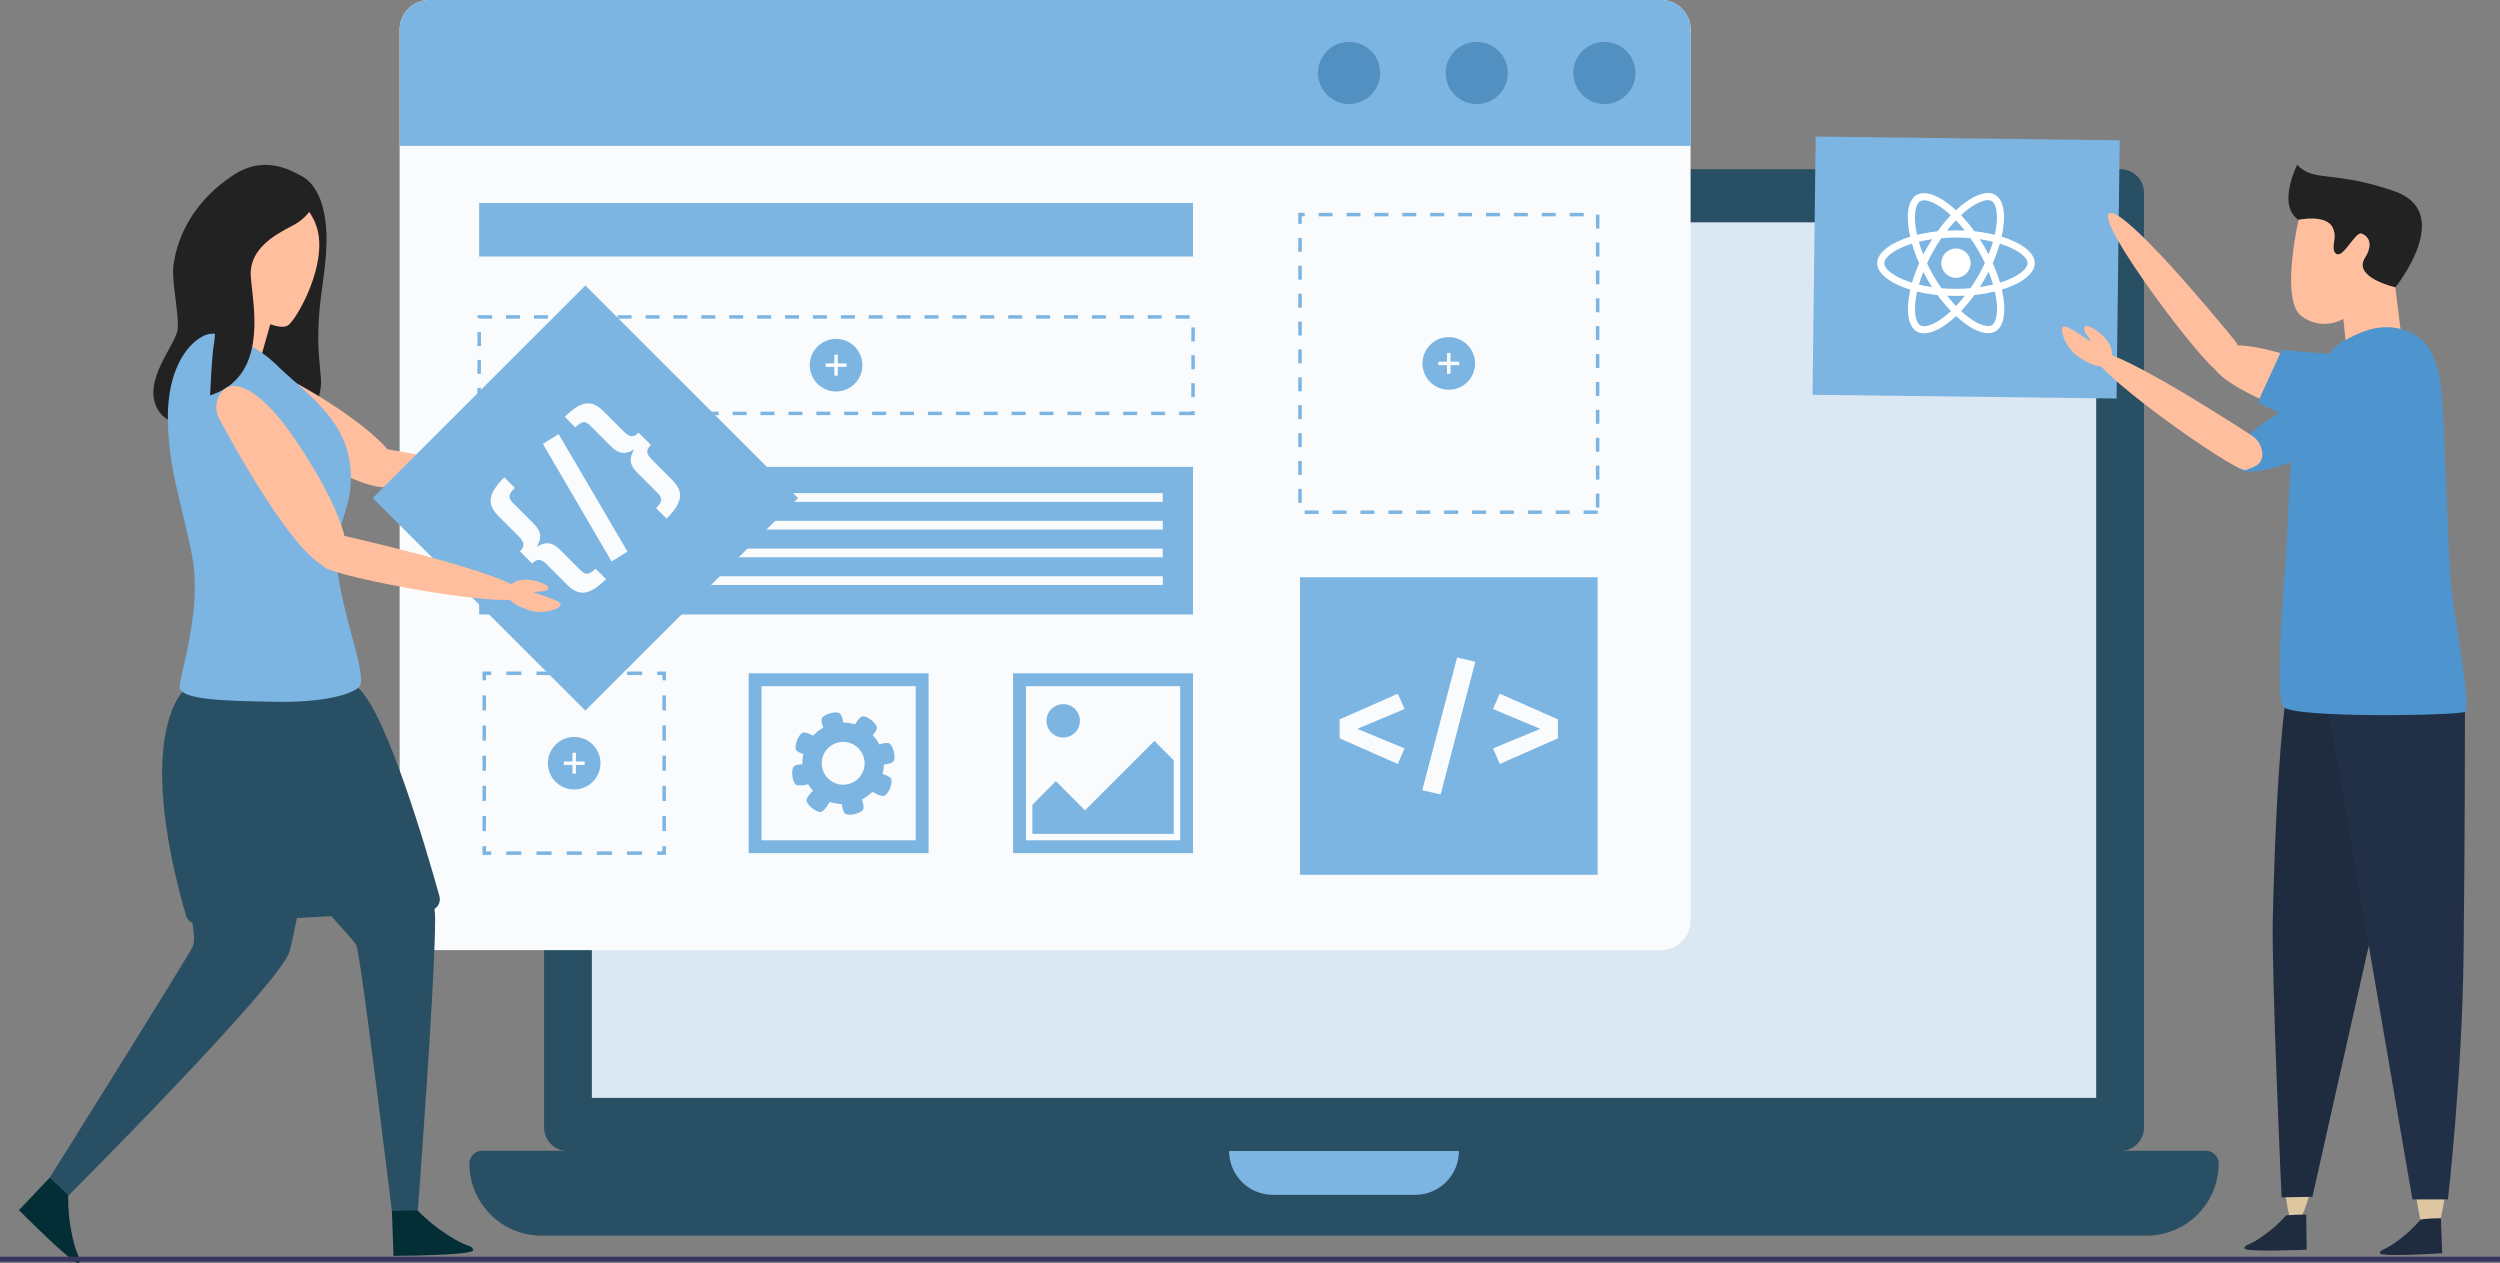 <svg width="570" height="288" viewBox="0 0 570 288" fill="none" xmlns="http://www.w3.org/2000/svg">
<rect x="0" y="0" width="570" height="288" fill="#808080" stroke="none"/>
<g clip-path="url(#clip0_335_6453)">
<path d="M488.825 257.358C488.739 258.78 488.095 260.111 487.032 261.06C485.969 262.009 484.574 262.5 483.151 262.425H129.726C128.303 262.499 126.908 262.009 125.845 261.059C124.782 260.11 124.138 258.78 124.053 257.358V43.649C124.138 42.228 124.783 40.897 125.845 39.948C126.908 38.999 128.303 38.508 129.726 38.583H483.15C484.573 38.507 485.968 38.997 487.031 39.946C488.094 40.894 488.739 42.224 488.825 43.646V257.358Z" fill="#284F63"/>
<path d="M477.929 250.299C477.93 250.302 477.93 250.305 477.929 250.307C477.926 250.309 477.923 250.309 477.921 250.307H134.959C134.956 250.307 134.953 250.306 134.951 250.304C134.949 250.303 134.948 250.3 134.947 250.297V50.694H477.929V250.299Z" fill="#DBE8F3"/>
<path d="M489.415 281.727H123.465C119.103 281.727 114.92 279.994 111.835 276.912C108.751 273.829 107.018 269.647 107.018 265.287C107.018 264.513 107.325 263.77 107.873 263.222C108.421 262.675 109.164 262.367 109.939 262.367H502.943C503.326 262.367 503.706 262.443 504.061 262.59C504.415 262.736 504.737 262.951 505.008 263.223C505.279 263.494 505.494 263.816 505.641 264.17C505.788 264.524 505.863 264.904 505.863 265.287C505.863 269.648 504.13 273.829 501.046 276.912C497.961 279.995 493.778 281.728 489.416 281.728L489.415 281.727Z" fill="#284F63"/>
<path d="M332.641 262.425V262.433C332.641 263.746 332.383 265.046 331.88 266.259C331.377 267.472 330.641 268.574 329.712 269.502C328.783 270.431 327.681 271.167 326.467 271.669C325.254 272.172 323.953 272.43 322.64 272.43H290.243C287.588 272.43 285.043 271.376 283.166 269.5C281.289 267.624 280.235 265.079 280.234 262.426" fill="#7CB4E2"/>
<path d="M385.453 6.725V209.91C385.454 211.691 384.747 213.399 383.488 214.66C382.23 215.921 380.522 216.631 378.74 216.635H97.845C96.061 216.634 94.35 215.926 93.088 214.664C91.827 213.403 91.118 211.693 91.117 209.91V6.725C91.116 5.842 91.289 4.967 91.627 4.15C91.965 3.334 92.46 2.592 93.085 1.967C93.71 1.342 94.452 0.847 95.269 0.509C96.086 0.172 96.961 -0.001 97.845 6.53169e-06H378.74C379.623 0 380.497 0.174 381.312 0.512C382.128 0.851 382.869 1.346 383.492 1.971C384.116 2.596 384.61 3.337 384.947 4.153C385.283 4.969 385.456 5.843 385.454 6.725H385.453Z" fill="#F9FBFC"/>
<path d="M385.453 6.725V33.26H91.119V6.725C91.118 5.842 91.291 4.967 91.629 4.15C91.966 3.334 92.462 2.592 93.087 1.967C93.712 1.342 94.454 0.847 95.271 0.509C96.088 0.172 96.963 -0.001 97.847 6.53169e-06H378.742C379.625 0 380.499 0.174 381.314 0.512C382.13 0.851 382.87 1.346 383.494 1.971C384.118 2.596 384.612 3.337 384.949 4.153C385.285 4.969 385.458 5.843 385.456 6.725H385.453Z" fill="#7CB4E2"/>
<path d="M372.89 16.633C372.891 18.034 372.475 19.404 371.697 20.569C370.918 21.734 369.811 22.642 368.516 23.178C367.221 23.715 365.796 23.855 364.422 23.582C363.047 23.309 361.784 22.634 360.793 21.643C359.802 20.653 359.127 19.39 358.853 18.016C358.58 16.642 358.72 15.218 359.256 13.923C359.792 12.629 360.701 11.522 361.866 10.744C363.032 9.965 364.402 9.55 365.804 9.55C367.683 9.55 369.485 10.296 370.814 11.624C372.143 12.953 372.89 14.754 372.89 16.633Z" fill="#5390C2"/>
<path d="M343.783 16.633C343.783 18.034 343.368 19.404 342.589 20.569C341.811 21.734 340.704 22.642 339.409 23.178C338.114 23.715 336.689 23.855 335.314 23.582C333.939 23.309 332.677 22.634 331.685 21.643C330.694 20.653 330.019 19.39 329.746 18.016C329.472 16.642 329.612 15.218 330.149 13.923C330.685 12.629 331.593 11.522 332.759 10.744C333.924 9.965 335.295 9.55 336.696 9.55C338.576 9.55 340.378 10.296 341.707 11.624C343.036 12.953 343.783 14.754 343.783 16.633Z" fill="#5390C2"/>
<path d="M314.68 16.633C314.68 18.034 314.264 19.404 313.486 20.569C312.707 21.734 311.6 22.642 310.306 23.178C309.011 23.715 307.586 23.855 306.211 23.582C304.836 23.309 303.573 22.634 302.582 21.643C301.591 20.653 300.916 19.39 300.642 18.016C300.369 16.642 300.509 15.218 301.045 13.923C301.582 12.629 302.49 11.522 303.655 10.744C304.821 9.965 306.191 9.55 307.593 9.55C309.472 9.55 311.275 10.296 312.604 11.624C313.933 12.953 314.679 14.754 314.68 16.633Z" fill="#5390C2"/>
<path d="M272.003 153.512H230.982V194.517H272.003V153.512Z" fill="#7CB4E2"/>
<path d="M269.075 156.441H233.914V191.588H269.075V156.441Z" fill="#F9FBFC"/>
<path d="M242.41 168.156C244.514 168.156 246.219 166.452 246.219 164.349C246.219 162.247 244.514 160.542 242.41 160.542C240.307 160.542 238.602 162.247 238.602 164.349C238.602 166.452 240.307 168.156 242.41 168.156Z" fill="#7CB4E2"/>
<path d="M267.607 173.346V190.076L267.443 190.121H235.377V183.49L240.745 178.105L247.378 184.761L263.201 168.944L267.607 173.346Z" fill="#7CB4E2"/>
<path d="M211.716 153.512H170.695V194.517H211.716V153.512Z" fill="#7CB4E2"/>
<path d="M208.787 156.441H173.625V191.588H208.787V156.441Z" fill="#F9FBFC"/>
<path d="M364.253 131.618H296.393V199.452H364.253V131.618Z" fill="#7CB4E2"/>
<path d="M272.005 46.296H109.246V58.485H272.005V46.296Z" fill="#7CB4E2"/>
<path d="M364.252 117.174H361.071V116.381H364.252V117.174ZM357.891 117.174H354.711V116.381H357.891V117.174ZM351.53 117.174H348.354V116.381H351.535L351.53 117.174ZM345.17 117.174H341.989V116.381H345.17V117.174ZM338.809 117.174H335.629V116.381H338.809V117.174ZM332.448 117.174H329.268V116.381H332.448V117.174ZM326.088 117.174H322.907V116.381H326.091L326.088 117.174ZM319.727 117.174H316.547V116.381H319.727V117.174ZM313.366 117.174H310.186V116.381H313.366V117.174ZM307.005 117.174H303.827V116.381H307.01L307.005 117.174ZM300.645 117.174H297.464V116.381H300.645V117.174ZM364.661 115.718H363.865V112.537H364.661V115.718ZM296.802 114.655H296.006V111.476H296.802V114.655ZM364.661 109.352H363.865V106.173H364.661V109.352ZM296.802 108.291H296.006V105.112H296.802V108.291ZM364.661 102.994H363.865V99.812H364.661V102.994ZM296.802 101.933H296.006V98.756H296.802V101.933ZM364.661 96.629H363.865V93.45H364.661V96.629ZM296.802 95.568H296.006V92.389H296.802V95.568ZM364.661 90.265H363.865V87.085H364.661V90.265ZM296.802 89.204H296.006V86.025H296.802V89.204ZM364.661 83.9H363.865V80.721H364.661V83.9ZM296.802 82.839H296.006V79.66H296.802V82.839ZM364.661 77.536H363.865V74.357H364.661V77.536ZM296.806 76.501H296.01V73.322H296.806V76.501ZM364.665 71.197H363.869V68.018H364.665V71.197ZM296.806 70.135H296.01V66.955H296.806V70.135ZM364.665 64.831H363.869V61.661H364.665V64.831ZM296.806 63.771H296.01V60.592H296.806V63.771ZM364.665 58.467H363.869V55.288H364.665V58.467ZM296.806 57.407H296.01V54.246H296.806V57.407ZM364.665 52.103H363.869V48.943H364.665V52.103ZM296.806 51.042H296.01V48.524H297.467V49.323H296.804L296.806 51.042ZM361.074 49.324H357.893V48.529H361.074V49.324ZM354.71 49.324H351.529V48.529H354.71V49.324ZM348.349 49.324H345.169V48.529H348.349V49.324ZM341.988 49.324H338.808V48.529H341.988V49.324ZM335.628 49.324H332.447V48.529H335.628V49.324ZM329.267 49.324H326.091V48.529H329.271L329.267 49.324ZM322.906 49.324H319.726V48.529H322.906V49.324ZM316.545 49.324H313.365V48.529H316.545V49.324ZM310.185 49.324H307.004V48.529H310.185V49.324ZM303.824 49.324H300.644V48.529H303.827L303.824 49.324Z" fill="#7CB4E2"/>
<path d="M272.005 106.445H109.246V140.097H272.005V106.445Z" fill="#7CB4E2"/>
<path d="M138.106 112.44H116.436V134.102H138.106V112.44Z" fill="#F9FBFC"/>
<path d="M265.113 112.44H147.684V114.428H265.113V112.44Z" fill="#F9FBFC"/>
<path d="M265.113 125.071H147.684V127.059H265.113V125.071Z" fill="#F9FBFC"/>
<path d="M265.113 118.756H147.684V120.743H265.113V118.756Z" fill="#F9FBFC"/>
<path d="M265.113 131.386H147.684V133.373H265.113V131.386Z" fill="#F9FBFC"/>
<path d="M151.824 194.915H149.836V194.123H151.029V192.93H151.825L151.824 194.915Z" fill="#7CB4E2"/>
<path d="M146.396 194.916H142.957V194.12H146.396V194.916ZM139.516 194.916H136.076V194.12H139.516V194.916ZM132.635 194.916H129.201V194.12H132.635V194.916ZM125.756 194.916H122.316V194.12H125.756V194.916ZM118.875 194.916H115.436V194.12H118.875V194.916Z" fill="#7CB4E2"/>
<path d="M111.996 194.915H110.008V192.928H110.804V194.123H111.997L111.996 194.915Z" fill="#7CB4E2"/>
<path d="M110.804 189.488H110.01V186.05H110.804V189.488ZM110.804 182.61H110.01V179.178H110.804V182.61ZM110.804 175.734H110.01V172.296H110.804V175.734ZM110.804 168.856H110.01V165.418H110.804V168.856ZM110.804 161.978H110.01V158.546H110.804V161.978Z" fill="#7CB4E2"/>
<path d="M110.804 155.103H110.008V153.115H111.996V153.91H110.803L110.804 155.103Z" fill="#7CB4E2"/>
<path d="M146.395 153.911H142.956V153.115H146.395V153.911ZM139.514 153.911H136.075V153.115H139.514V153.911ZM132.636 153.911H129.195V153.115H132.635L132.636 153.911ZM125.756 153.911H122.316V153.115H125.756V153.911ZM118.875 153.911H115.436V153.115H118.875V153.911Z" fill="#7CB4E2"/>
<path d="M151.824 155.103H151.028V153.91H149.836V153.115H151.824V155.103Z" fill="#7CB4E2"/>
<path d="M151.825 189.488H151.029V186.05H151.825V189.488ZM151.825 182.61H151.029V179.178H151.825V182.61ZM151.825 175.734H151.029V172.296H151.825V175.734ZM151.825 168.856H151.029V165.418H151.825V168.856ZM151.825 161.978H151.029V158.546H151.825V161.978Z" fill="#7CB4E2"/>
<path d="M136.909 174.015C136.909 175.2 136.557 176.359 135.899 177.345C135.24 178.331 134.303 179.099 133.207 179.553C132.112 180.006 130.906 180.125 129.743 179.894C128.58 179.663 127.511 179.092 126.672 178.253C125.834 177.415 125.263 176.347 125.031 175.184C124.8 174.021 124.919 172.816 125.372 171.721C125.826 170.626 126.595 169.689 127.581 169.031C128.567 168.372 129.727 168.021 130.913 168.021C131.7 168.021 132.48 168.176 133.207 168.477C133.935 168.778 134.596 169.22 135.153 169.776C135.71 170.333 136.151 170.994 136.453 171.721C136.754 172.448 136.909 173.228 136.909 174.015Z" fill="#7CB4E2"/>
<path d="M131.315 171.63H130.52V176.4H131.315V171.63Z" fill="#F9FBFC"/>
<path d="M133.303 173.617H128.531V174.412H133.303V173.617Z" fill="#F9FBFC"/>
<path d="M272.401 94.653H268.821V93.859H271.605V93.726H272.399L272.401 94.653ZM265.638 94.653H262.458V93.859H265.638V94.653ZM259.278 94.653H256.097V93.859H259.278V94.653ZM252.914 94.653H249.741V93.859H252.921L252.914 94.653ZM246.553 94.653H243.373V93.859H246.553V94.653ZM240.192 94.653H237.017V93.859H240.198L240.192 94.653ZM233.832 94.653H230.649V93.859H233.832V94.653ZM227.468 94.653H224.288V93.859H227.477L227.468 94.653ZM221.107 94.653H217.927V93.859H221.107V94.653ZM214.747 94.653H211.566V93.859H214.747V94.653ZM208.386 94.653H205.214V93.859H208.394L208.386 94.653ZM202.025 94.653H198.845V93.859H202.025V94.653ZM195.664 94.653H192.484V93.859H195.664V94.653ZM189.304 94.653H186.123V93.859H189.304V94.653ZM182.94 94.653H179.767V93.859H182.95L182.94 94.653ZM176.579 94.653H173.399V93.859H176.579V94.653ZM170.218 94.653H167.038V93.859H170.218V94.653ZM163.858 94.653H160.687V93.859H163.867L163.858 94.653ZM157.494 94.653H154.314V93.859H157.494V94.653ZM151.133 94.653H147.953V93.859H151.133V94.653ZM144.773 94.653H141.592V93.859H144.773V94.653ZM138.412 94.653H135.229V93.859H138.423L138.412 94.653ZM132.048 94.653H128.868V93.859H132.048V94.653ZM125.687 94.653H122.507V93.859H125.687V94.653ZM119.327 94.653H116.16V93.859H119.34L119.327 94.653ZM112.966 94.653H109.786V93.859H112.966V94.653ZM109.651 91.606H108.855V88.427H109.651V91.606ZM272.41 90.546H271.616V87.367H272.41V90.546ZM109.651 85.248H108.855V82.069H109.651V85.248ZM272.42 84.185H271.627V81.007H272.42V84.185ZM109.662 78.888H108.866V75.709H109.662V78.888ZM272.42 77.827H271.627V74.648H272.42V77.827ZM271.227 72.66H268.051V71.866H271.231L271.227 72.66ZM264.866 72.66H261.686V71.866H264.866V72.66ZM258.506 72.66H255.327V71.866H258.508L258.506 72.66ZM252.145 72.66H248.963V71.866H252.145V72.66ZM245.781 72.66H242.601V71.866H245.788L245.781 72.66ZM239.421 72.66H236.24V71.866H239.421V72.66ZM233.06 72.66H229.879V71.866H233.06V72.66ZM226.699 72.66H223.493V71.866H226.673L226.699 72.66ZM220.338 72.66H217.158V71.866H220.338V72.66ZM213.978 72.66H210.797V71.866H213.978V72.66ZM207.617 72.66H204.437V71.866H207.617V72.66ZM201.256 72.66H198.076V71.866H201.26L201.256 72.66ZM194.896 72.66H191.72V71.866H194.901L194.896 72.66ZM188.535 72.66H185.355V71.866H188.535V72.66ZM182.174 72.66H178.997V71.866H182.177L182.174 72.66ZM175.81 72.66H172.63V71.866H175.81V72.66ZM169.45 72.66H166.269V71.866H169.45V72.66ZM163.089 72.66H159.909V71.866H163.089V72.66ZM156.728 72.66H153.546V71.866H156.733L156.728 72.66ZM150.364 72.66H147.184V71.866H150.364V72.66ZM144.004 72.66H140.823V71.866H144.004V72.66ZM137.643 72.66H134.47V71.866H137.65L137.643 72.66ZM131.282 72.66H128.057V71.866H131.245L131.282 72.66ZM124.918 72.66H121.746V71.866H124.927L124.918 72.66ZM118.558 72.66H115.377V71.866H118.558V72.66ZM112.197 72.66H109.284V72.529H108.886V71.866H112.206L112.197 72.66Z" fill="#7CB4E2"/>
<path d="M190.625 89.255C193.937 89.255 196.622 86.571 196.622 83.26C196.622 79.949 193.937 77.265 190.625 77.265C187.312 77.265 184.627 79.949 184.627 83.26C184.627 86.571 187.312 89.255 190.625 89.255Z" fill="#7CB4E2"/>
<path d="M191.022 80.874H190.227V85.643H191.022V80.874Z" fill="#F9FBFC"/>
<path d="M193.01 82.861H188.238V83.657H193.01V82.861Z" fill="#F9FBFC"/>
<path d="M330.322 88.858C333.634 88.858 336.319 86.174 336.319 82.862C336.319 79.551 333.634 76.867 330.322 76.867C327.009 76.867 324.324 79.551 324.324 82.862C324.324 86.174 327.009 88.858 330.322 88.858Z" fill="#7CB4E2"/>
<path d="M330.719 80.477H329.924V85.246H330.719V80.477Z" fill="#F9FBFC"/>
<path d="M332.706 82.464H327.936V83.259H332.706V82.464Z" fill="#F9FBFC"/>
<path d="M320.246 161.651L309.463 166.177L320.246 170.638L318.691 174.186L305.441 168.341V164.015L318.691 158.171L320.246 161.651Z" fill="#F9FBFC"/>
<path d="M336.373 150.872L328.466 181.145L324.275 180.163L332.217 149.925L336.373 150.872Z" fill="#F9FBFC"/>
<path d="M355.203 164.014V168.34L341.953 174.185L340.398 170.637L351.181 166.176L340.398 161.651L341.953 158.17L355.203 164.014Z" fill="#F9FBFC"/>
<path d="M67.194 39.505C71.285 40.636 73.171 44.809 73.92 48.648C75.136 54.859 73.984 61.459 73.179 67.645C72.744 71 72.538 74.381 72.562 77.764C72.582 80.444 72.925 83.053 73.119 85.721C73.343 87.6 73.097 89.506 72.401 91.266C71.981 92.29 71.253 93.158 70.319 93.752C69.385 94.346 68.29 94.636 67.185 94.583C63.485 94.514 59.785 94.576 56.083 94.771C54.02 94.791 51.965 95.013 49.945 95.434C47.295 96.109 62.348 38.164 67.194 39.505Z" fill="#222222"/>
<path d="M70.635 41.649C70.635 41.649 62.428 33.935 53.365 39.813C44.303 45.691 40.381 53.786 39.529 60.642C39.103 64.052 40.777 71.255 40.531 74.929C40.284 78.603 31.832 87.174 36.243 93.784C40.654 100.394 59.125 96.982 61.818 94.166C64.512 91.35 70.635 41.649 70.635 41.649Z" fill="#222222"/>
<path d="M62.609 70.469L52.141 67.499L48.745 79.459L59.214 82.429L62.609 70.469Z" fill="#FFBE9D"/>
<path d="M56.913 71.6C56.913 71.6 63.709 75.864 65.832 74.057C67.954 72.251 74.688 60.232 72.292 52.031C69.896 43.83 59.875 40.41 53.966 43.778C48.058 47.147 47.062 66.477 51.097 68.737C52.958 69.841 54.902 70.799 56.913 71.6Z" fill="#FFBE9D"/>
<path d="M125.066 113.545C123.953 117.261 130.58 118.455 132.86 118.779C136.569 119.299 141.304 117.115 141.538 115.652C141.772 114.189 133.26 113.486 133.033 113.108C132.807 112.731 136.979 112.668 137.057 111.27C137.136 109.871 131.604 109.234 129.308 109.844C127.012 110.454 125.764 111.216 125.066 113.545Z" fill="#DEC6A0"/>
<path d="M48.968 86.145C48.814 87.193 48.959 88.263 49.389 89.231C49.818 90.199 50.512 91.026 51.392 91.616C59.246 97.224 85.883 115.585 90.451 110.097C95.822 103.649 71.218 88.764 63.548 85.357C57.157 82.513 49.917 81.04 48.968 86.145Z" fill="#FFBE9D"/>
<path d="M83.826 103.937C84.469 103.317 85.252 102.861 86.109 102.61C86.966 102.359 87.871 102.32 88.747 102.495C97.535 104.026 129.321 109.822 130.235 113.623C131.295 118.034 85.073 111.782 84.044 109.604C83.241 107.908 81.791 106.013 83.826 103.937Z" fill="#FFBE9D"/>
<path d="M133.464 65.088L84.978 113.555L133.464 162.022L181.95 113.555L133.464 65.088Z" fill="#7CB4E2"/>
<path d="M117.368 111.234C115.897 112.704 115.827 113.536 116.894 114.605L121.617 119.327C123.632 121.339 123.468 122.834 122.376 124.687C124.177 123.594 125.698 123.359 127.716 125.374L132.44 130.095C133.505 131.162 134.336 131.092 135.783 129.645L138.176 132.037C134.164 136.045 131.815 135.832 129.277 133.294L124.791 128.812C123.415 127.433 122.56 127.243 121.327 128.478L118.55 125.703C119.786 124.469 119.57 123.594 118.194 122.215L113.71 117.733C111.148 115.171 110.956 112.845 114.968 108.837L117.368 111.234Z" fill="#F9FBFC"/>
<path d="M127.365 98.967L143.075 125.772L139.445 128.023L123.781 101.219L127.365 98.967Z" fill="#F9FBFC"/>
<path d="M137.643 93.813L142.129 98.297C143.506 99.673 144.381 99.886 145.617 98.653L148.393 101.428C147.16 102.662 147.353 103.516 148.727 104.892L153.211 109.377C155.752 111.914 155.988 114.238 151.977 118.248L149.585 115.857C151.032 114.41 151.101 113.578 150.035 112.514L145.312 107.793C143.297 105.775 143.533 104.257 144.6 102.477C142.773 103.544 141.254 103.734 139.238 101.72L134.515 96.998C133.446 95.931 132.615 96 131.166 97.448L128.773 95.057C132.781 91.038 135.084 91.251 137.643 93.813Z" fill="#F9FBFC"/>
<path d="M53.083 77.848C51.354 77.274 49.48 77.315 47.779 77.965C46.078 78.615 44.654 79.833 43.749 81.413C40.284 86.944 38.709 93.451 39.263 99.954C40.591 113.993 48.18 116.234 48.18 130.682C48.18 145.13 43.248 155.304 44.006 156.932C44.763 158.559 77.297 160.392 79.759 156.322C82.222 152.252 74.431 138.756 74.431 127.363C74.431 115.969 78.621 113.794 77.672 104.942C76.724 96.09 67.203 90.486 61.36 83.576C59.152 80.973 56.297 78.997 53.083 77.848Z" fill="#DEC6A0"/>
<path d="M81.685 156.842C81.685 156.842 99.209 195.431 99.209 209.611C99.209 223.79 95.267 276.048 95.267 276.048L89.347 276.115C89.347 276.115 82.33 218.226 81.253 215.533C80.176 212.841 48.572 183.763 48.572 159.356C48.572 134.948 81.685 156.842 81.685 156.842Z" fill="#284F63"/>
<path d="M42.11 157.201C42.11 157.201 36.903 165.098 37.622 178.381C38.341 191.663 45.879 212.126 43.906 215.892C41.934 219.659 11.355 268.484 11.355 268.484L15.551 272.657C15.551 272.657 64.017 224.146 65.992 216.968C67.966 209.789 76.049 166.53 76.049 158.991C76.049 151.451 42.11 157.201 42.11 157.201Z" fill="#284F63"/>
<path d="M42.11 157.201C42.11 157.201 30.36 166.763 42.393 208.72C42.557 209.289 42.91 209.786 43.393 210.129C43.876 210.472 44.46 210.641 45.052 210.61L97.854 207.594C98.238 207.574 98.613 207.468 98.95 207.284C99.288 207.1 99.58 206.843 99.804 206.531C100.029 206.219 100.181 205.861 100.248 205.482C100.315 205.104 100.297 204.715 100.194 204.345C97.392 194.292 88.177 162.636 81.684 156.844C73.939 149.933 42.11 157.201 42.11 157.201Z" fill="#284F63"/>
<path d="M46.334 76.613C47.364 76.098 48.538 75.948 49.664 76.187C54.59 77.15 59.143 79.491 62.79 82.94C68.807 88.998 78.541 94.922 79.821 105.96C81.102 116.998 75.197 119.287 77.116 131.401C79.036 143.515 84.109 155.025 81.677 156.844C79.246 158.663 72.776 160.209 62.66 160.008C52.543 159.807 40.698 159.737 40.954 156.505C41.21 153.273 46.108 138.433 43.805 126.721C41.503 115.009 38.268 106.494 38.268 95.052C38.273 85.061 42.096 78.77 46.334 76.613Z" fill="#7CB4E2"/>
<path d="M95.269 276.05C97.3 278.13 99.564 279.969 102.017 281.531C106.594 284.586 107.7 283.791 107.879 285.028C108.058 286.264 89.717 286.332 89.717 286.332L89.352 276.119C89.352 276.119 95.25 275.784 95.269 276.05Z" fill="#032E35"/>
<path d="M15.551 272.66C15.489 275.567 15.764 278.471 16.369 281.315C17.402 286.723 18.739 286.956 17.982 287.947C17.225 288.938 4.322 275.907 4.322 275.907L11.356 268.489C11.356 268.489 15.728 272.463 15.551 272.66Z" fill="#032E35"/>
<path d="M48.976 73.203C48.413 67.366 47.239 61.604 45.475 56.011C45.475 56.011 51.006 42.262 53.173 41.055C54.699 40.201 62.876 39.964 62.876 39.964L72.28 45.207V45.215C71.615 46.961 70.541 48.522 69.149 49.769C68.443 50.406 67.657 50.949 66.811 51.385C62.65 53.525 56.824 56.734 57.176 62.916C57.232 63.922 57.385 65.204 57.552 66.66C58.384 74.182 59.359 86.457 47.901 90.142C47.901 90.142 48.261 81.407 48.755 78.588C49.05 76.809 49.125 75 48.976 73.203Z" fill="#222222"/>
<path d="M115.831 134.428C114.568 137.06 119.358 138.728 121.013 139.237C123.708 140.069 127.488 138.995 127.833 137.931C128.179 136.866 121.932 135.347 121.808 135.037C121.685 134.728 124.794 135.178 125.017 134.145C125.24 133.113 121.201 131.99 119.423 132.169C117.645 132.348 116.624 132.777 115.831 134.428Z" fill="#FFBE9D"/>
<path d="M50.297 89.626C49.695 90.497 49.352 91.521 49.308 92.579C49.263 93.637 49.52 94.686 50.048 95.605C54.609 104.106 70.363 132.355 76.889 129.458C84.558 126.052 69.086 101.82 63.719 95.371C59.246 89.993 53.409 85.466 50.297 89.626Z" fill="#FFBE9D"/>
<path d="M73.799 123.432C74.474 122.846 75.28 122.433 76.15 122.227C77.02 122.021 77.926 122.029 78.792 122.25C87.487 124.242 118.928 131.703 119.64 135.542C120.466 140.003 74.633 131.329 73.719 129.102C73.006 127.367 71.659 125.396 73.799 123.432Z" fill="#FFBE9D"/>
<path d="M189.859 165.037C188.08 165.507 186.48 166.494 185.262 167.872C184.044 169.251 183.262 170.96 183.016 172.782C182.769 174.605 183.069 176.46 183.877 178.113C184.685 179.765 185.965 181.141 187.555 182.066C189.145 182.992 190.974 183.425 192.811 183.311C194.647 183.197 196.409 182.542 197.873 181.427C199.337 180.313 200.437 178.79 201.035 177.05C201.633 175.31 201.701 173.433 201.231 171.654C200.919 170.473 200.377 169.365 199.637 168.394C198.897 167.422 197.972 166.606 196.916 165.991C195.86 165.377 194.693 164.976 193.482 164.812C192.272 164.649 191.04 164.725 189.859 165.037ZM193.485 178.758C192.55 179.004 191.563 178.968 190.648 178.654C189.734 178.339 188.934 177.761 188.348 176.992C187.763 176.223 187.418 175.298 187.358 174.333C187.299 173.369 187.527 172.408 188.013 171.573C188.499 170.737 189.223 170.065 190.091 169.641C190.96 169.216 191.935 169.059 192.893 169.188C193.851 169.317 194.749 169.727 195.474 170.367C196.199 171.006 196.718 171.846 196.966 172.78C197.13 173.401 197.17 174.049 197.085 174.685C196.999 175.322 196.788 175.935 196.465 176.491C196.141 177.046 195.712 177.532 195.2 177.921C194.689 178.31 194.106 178.594 193.485 178.758Z" fill="#7CB4E2"/>
<path d="M192.501 166.576L188.444 167.648C188.444 167.648 186.895 164.599 187.403 163.721C187.931 162.816 190.613 162.032 191.461 162.651C192.284 163.25 192.501 166.576 192.501 166.576Z" fill="#7CB4E2"/>
<path d="M195.792 180.573L191.734 181.643C191.734 181.643 191.895 185.057 192.775 185.57C193.681 186.097 196.402 185.456 196.832 184.498C197.245 183.57 195.792 180.573 195.792 180.573Z" fill="#7CB4E2"/>
<path d="M186.844 168.622L185.211 172.484C185.211 172.484 181.851 171.843 181.465 170.901C181.072 169.931 182.09 167.33 183.099 167.041C184.078 166.759 186.844 168.622 186.844 168.622Z" fill="#7CB4E2"/>
<path d="M185.077 174.317L185.472 178.49C185.472 178.49 182.21 179.52 181.427 178.873C180.621 178.206 180.283 175.432 181.033 174.7C181.761 173.988 185.077 174.317 185.077 174.317Z" fill="#7CB4E2"/>
<path d="M199.726 174.483L198.82 170.39C198.82 170.39 201.934 168.967 202.786 169.514C203.669 170.076 204.347 172.789 203.692 173.607C203.058 174.402 199.726 174.483 199.726 174.483Z" fill="#7CB4E2"/>
<path d="M194.137 166.563L197.466 169.113C197.466 169.113 200.067 166.898 199.94 165.889C199.804 164.849 197.632 163.091 196.611 163.337C195.624 163.578 194.137 166.563 194.137 166.563Z" fill="#7CB4E2"/>
<path d="M189.7 181.88L186.371 179.328C186.371 179.328 183.762 181.542 183.896 182.552C184.034 183.592 186.206 185.349 187.225 185.102C188.214 184.865 189.7 181.88 189.7 181.88Z" fill="#7CB4E2"/>
<path d="M197.82 179.872L199.454 176.014C199.454 176.014 202.813 176.651 203.199 177.593C203.592 178.564 202.575 181.166 201.566 181.455C200.585 181.732 197.82 179.872 197.82 179.872Z" fill="#7CB4E2"/>
<path d="M589 286.526H-4V287.673H589V286.526Z" fill="#373660"/>
<path d="M483.291 31.987L413.975 31.133L413.26 90.011L482.575 90.865L483.291 31.987Z" fill="#7CB4E2"/>
<path d="M463.932 60C463.932 57.619 460.95 55.364 456.379 53.965C457.433 49.307 456.964 45.601 454.899 44.414C454.398 44.133 453.831 43.992 453.257 44.004L453.257 45.641C453.547 45.632 453.835 45.697 454.093 45.831C455.089 46.403 455.521 48.577 455.187 51.375C455.107 52.059 454.975 52.789 454.814 53.529C453.283 53.16 451.729 52.893 450.163 52.73C449.23 51.443 448.211 50.219 447.115 49.068C449.504 46.849 451.746 45.633 453.271 45.633L453.271 44C451.256 44 448.62 45.436 445.952 47.926C443.286 45.451 440.648 44.03 438.634 44.03L438.634 45.663C440.151 45.663 442.4 46.872 444.79 49.082C443.699 50.229 442.688 51.451 441.764 52.737C440.194 52.898 438.637 53.167 437.105 53.542C436.937 52.809 436.812 52.1 436.725 51.419C436.38 48.621 436.805 46.445 437.794 45.867C438.053 45.729 438.344 45.663 438.637 45.676L438.637 44.037C438.059 44.025 437.487 44.166 436.982 44.447C434.93 45.634 434.462 49.332 435.524 53.976C430.967 55.382 428 57.631 428 60.004C428 62.376 430.982 64.639 435.554 66.038C434.499 70.696 434.968 74.402 437.034 75.589C437.537 75.871 438.106 76.012 438.682 75.999C440.697 75.999 443.333 74.563 446 72.073C448.666 74.548 451.305 75.969 453.319 75.969C453.897 75.981 454.468 75.84 454.974 75.559C457.026 74.372 457.494 70.674 456.432 66.03C460.965 64.631 463.932 62.376 463.932 60ZM454.391 55.118C454.118 56.063 453.782 57.032 453.402 58.011C453.101 57.426 452.787 56.839 452.445 56.254C452.103 55.669 451.748 55.097 451.39 54.541C452.431 54.692 453.434 54.884 454.391 55.118ZM451.036 62.912C450.464 63.901 449.878 64.839 449.27 65.71C448.175 65.806 447.071 65.856 445.958 65.856C444.844 65.856 443.746 65.805 442.661 65.72C442.053 64.848 441.46 63.921 440.883 62.937C440.326 61.978 439.818 61.006 439.359 60.022C439.813 59.04 440.326 58.059 440.876 57.099C441.448 56.111 442.033 55.172 442.642 54.301C443.736 54.206 444.84 54.155 445.954 54.155C447.067 54.155 448.166 54.206 449.251 54.292C449.859 55.163 450.452 56.091 451.029 57.075C451.586 58.034 452.094 59.005 452.553 59.99C452.092 60.972 451.586 61.952 451.036 62.912ZM453.402 61.955C453.797 62.937 454.135 63.917 454.413 64.871C453.456 65.104 452.442 65.303 451.394 65.456C451.752 64.892 452.112 64.314 452.449 63.721C452.785 63.127 453.105 62.551 453.405 61.966L453.402 61.955ZM445.973 69.77C445.254 69.024 444.574 68.242 443.936 67.426C444.596 67.455 445.27 67.477 445.951 67.477C446.632 67.477 447.319 67.462 447.988 67.426C447.36 68.247 446.689 69.032 445.976 69.78L445.973 69.77ZM440.526 65.469C439.486 65.316 438.482 65.125 437.517 64.891C437.79 63.946 438.125 62.977 438.506 61.998C438.807 62.583 439.121 63.169 439.463 63.755C439.805 64.34 440.165 64.91 440.526 65.469ZM445.94 50.229C446.659 50.975 447.339 51.757 447.977 52.573C447.318 52.544 446.643 52.522 445.962 52.522C445.281 52.522 444.594 52.537 443.925 52.573C444.554 51.754 445.227 50.971 445.94 50.225L445.94 50.229ZM440.519 54.543C440.161 55.107 439.801 55.687 439.464 56.279C439.128 56.871 438.812 57.451 438.507 58.036C438.112 57.054 437.774 56.074 437.496 55.12C438.459 54.891 439.471 54.692 440.518 54.539L440.519 54.543ZM433.889 63.712C431.29 62.606 429.618 61.157 429.618 60.006C429.618 58.856 431.295 57.399 433.889 56.3C434.519 56.027 435.208 55.788 435.919 55.561C436.367 57.083 436.918 58.573 437.567 60.022C436.925 61.462 436.381 62.945 435.941 64.46C435.214 64.229 434.525 63.98 433.888 63.708L433.889 63.712ZM437.83 74.178C436.834 73.606 436.402 71.432 436.735 68.634C436.816 67.95 436.948 67.22 437.109 66.48C438.64 66.849 440.194 67.116 441.76 67.279C442.696 68.566 443.717 69.789 444.816 70.939C442.427 73.159 440.185 74.375 438.66 74.375C438.371 74.378 438.086 74.309 437.83 74.175L437.83 74.178ZM455.202 68.597C455.547 71.395 455.122 73.57 454.133 74.149C453.874 74.287 453.583 74.353 453.29 74.339C451.773 74.339 449.524 73.13 447.134 70.92C448.225 69.772 449.236 68.551 450.16 67.265C451.73 67.104 453.287 66.835 454.819 66.46C454.988 67.164 455.119 67.876 455.212 68.594L455.202 68.597ZM458.023 63.712C457.392 63.986 456.704 64.225 455.993 64.452C455.545 62.93 454.994 61.439 454.345 59.991C454.987 58.55 455.531 57.067 455.971 55.553C456.696 55.779 457.386 56.028 458.023 56.299C460.622 57.406 462.294 58.855 462.294 60.005C462.294 61.155 460.622 62.61 458.028 63.708L458.023 63.712Z" fill="white"/>
<path d="M445.956 63.352C447.805 63.352 449.305 61.853 449.305 60.004C449.305 58.155 447.805 56.656 445.956 56.656C444.107 56.656 442.607 58.155 442.607 60.004C442.607 61.853 444.107 63.352 445.956 63.352Z" fill="white"/>
<path d="M545.756 98.992C545.06 99.705 544.176 100.205 543.206 100.436C542.237 100.667 541.221 100.618 540.279 100.295C531.603 97.607 502.677 88.118 504.186 81.576C505.954 73.88 531.125 83.829 538.046 87.632C543.814 90.798 549.045 95.376 545.756 98.992Z" fill="#FFBE9D"/>
<path d="M510.459 82.104C510.669 81.29 510.679 80.438 510.488 79.62C510.296 78.801 509.909 78.041 509.36 77.405C504.035 70.922 484.564 47.577 481.028 48.592C476.924 49.768 503.454 84.716 505.717 84.552C507.476 84.421 509.696 84.732 510.459 82.104Z" fill="#FFBE9D"/>
<path d="M537.715 81.25L520.238 79.794L514.738 91.802L531.703 99.81L537.715 81.25Z" fill="#4E95CF"/>
<path d="M523.781 102.783C523.431 95.744 525.62 88.813 529.949 83.251C537.135 74.391 549.342 74.729 553.604 79.576C558.915 85.613 556.045 118.659 557.048 129.521C558.051 140.383 562.231 158.764 561.395 161.267C560.56 163.77 522.382 162.46 520.881 159.784C519.38 157.109 522.445 132.193 523.781 102.783Z" fill="#DEC6A0"/>
<path d="M538.416 53.264C536.913 52.764 533.943 59.802 532.358 57.578C531.396 56.231 532.96 54.309 531.879 51.962C530.39 48.753 524.076 50.137 524.076 50.137C519.06 46.809 523.754 37.605 523.754 37.605C527.586 41.614 532.099 38.788 545.982 43.62C559.865 48.474 546.144 65.517 546.144 65.517C546.144 65.517 536.332 63.31 539.201 58.778C541.246 55.566 539.921 53.767 538.416 53.264Z" fill="#222222"/>
<path d="M539.194 58.781C536.326 63.316 546.137 65.519 546.137 65.519L547.401 75.747L535.104 80.558L534.282 72.699C532.837 73.528 531.185 73.921 529.522 73.832C527.86 73.742 526.258 73.175 524.911 72.197C519.736 68.869 524.071 50.138 524.071 50.138C524.071 50.138 530.39 48.754 531.873 51.963C532.954 54.309 531.391 56.234 532.353 57.578C533.938 59.804 536.907 52.765 538.411 53.265C539.914 53.765 541.245 55.577 539.194 58.781Z" fill="#FFBE9D"/>
<path d="M550.412 215.197C562.42 209.429 559.888 264.096 556.505 277.639C553.123 291.181 550.733 276.183 548.724 253.496C546.715 230.81 545.689 217.466 550.412 215.197Z" fill="#DEC6A0"/>
<path d="M524.399 211.341C536.779 206.469 530.38 260.811 526.045 274.073C521.71 287.334 520.39 272.201 519.998 249.419C519.606 226.637 519.529 213.258 524.399 211.341Z" fill="#DEC6A0"/>
<path d="M550.129 159.067C551.226 158.793 552.367 158.748 553.481 158.934C554.596 159.121 555.66 159.536 556.607 160.152C557.554 160.768 558.364 161.573 558.985 162.516C559.607 163.46 560.028 164.521 560.221 165.634C561.128 172.144 561.485 178.719 561.288 185.289C560.593 201.627 560.834 216.744 554.811 219.919C548.788 223.094 541.355 214.36 540.123 198.42C539.012 184.012 535.456 166.248 539.449 163.116C541.474 161.528 546.078 160.098 550.129 159.067Z" fill="#DEC6A0"/>
<path d="M534.319 156.529C538.698 156.245 542.554 160.072 542.727 164.81C542.75 171.286 542.26 177.754 541.263 184.153C538.597 199.934 536.938 214.701 531.042 216.667C525.147 218.634 519.438 208.743 520.292 192.987C521.065 178.748 520.023 160.785 524.058 158.476C526.102 157.308 530.49 156.773 534.319 156.529Z" fill="#DEC6A0"/>
<path d="M521.14 159.606C521.14 159.606 519.095 171.495 518.199 209.336C517.887 222.631 520.203 273.001 520.203 273.001L527.234 272.873L553.794 154.527L521.14 159.606Z" fill="#1F2C40"/>
<path d="M562.007 162.295C562.007 162.295 562.018 190.204 561.695 217.74C561.371 245.276 558.129 273.46 558.129 273.46H550.027L530.09 157.433L562.007 162.295Z" fill="#212F47"/>
<path d="M534.328 77.774C533.077 78.483 531.979 79.432 531.097 80.568C528.673 83.639 523.97 90.245 523.139 96.241C522.011 104.39 521.634 121.935 521.007 129.581C521.007 129.581 518.499 158.532 520.629 161.164C522.759 163.796 560.376 163.17 562.006 162.292C563.636 161.415 559.373 140.234 558.744 132.336C558.116 124.437 557.245 95.106 556.739 89.975C555.986 82.37 554.105 76.565 547.083 74.933C541.864 73.727 537.41 76.054 534.328 77.774Z" fill="#4E95CF"/>
<path d="M550.967 87.87C551.011 88.865 550.772 89.852 550.278 90.717C549.784 91.582 549.055 92.29 548.175 92.758C540.284 97.253 513.591 111.883 509.84 106.311C505.431 99.76 529.889 88.186 537.397 85.733C543.651 83.689 550.572 83 550.967 87.87Z" fill="#4E95CF"/>
<path d="M534.42 84.708C534.42 84.708 549.14 77.857 551.869 84.916C554.598 91.975 545.326 96.24 542.402 97.538C539.477 98.835 530.145 103.427 530.145 103.427L523.812 89.951L534.42 84.708Z" fill="#4E95CF"/>
<path d="M515.811 103.405C515.764 102.566 515.515 101.75 515.085 101.028C514.654 100.306 514.056 99.699 513.34 99.258C506.301 94.689 480.673 78.331 477.611 80.366C474.055 82.731 509.921 108.012 512.028 107.171C513.668 106.516 515.882 106.139 515.811 103.405Z" fill="#FFBE9D"/>
<path d="M481.039 82.373C479.649 85.148 475.127 82.213 473.623 81.155C471.171 79.43 469.611 75.557 470.278 74.575C470.944 73.593 476.293 77.849 476.633 77.75C476.973 77.651 474.571 75.333 475.292 74.474C476.013 73.615 479.589 76.278 480.598 77.887C481.607 79.497 481.911 80.632 481.039 82.373Z" fill="#FFBE9D"/>
<path d="M551.925 278.038C550.46 279.768 548.8 281.322 546.979 282.671C543.58 285.298 542.68 284.743 542.61 285.714C542.539 286.685 556.814 285.73 556.814 285.73L556.53 277.766C554.99 277.753 553.452 277.844 551.925 278.038Z" fill="#1F2C40"/>
<path d="M521.206 277.128C519.703 278.825 518.01 280.343 516.16 281.653C512.707 284.204 511.819 283.637 511.729 284.6C511.638 285.563 525.928 284.923 525.928 284.923L525.817 276.955C524.278 276.909 522.737 276.967 521.206 277.128Z" fill="#1F2C40"/>
</g>
<defs>
<clipPath id="clip0_335_6453">
<rect width="593" height="288" fill="white" transform="translate(-4)"/>
</clipPath>
</defs>
</svg>
